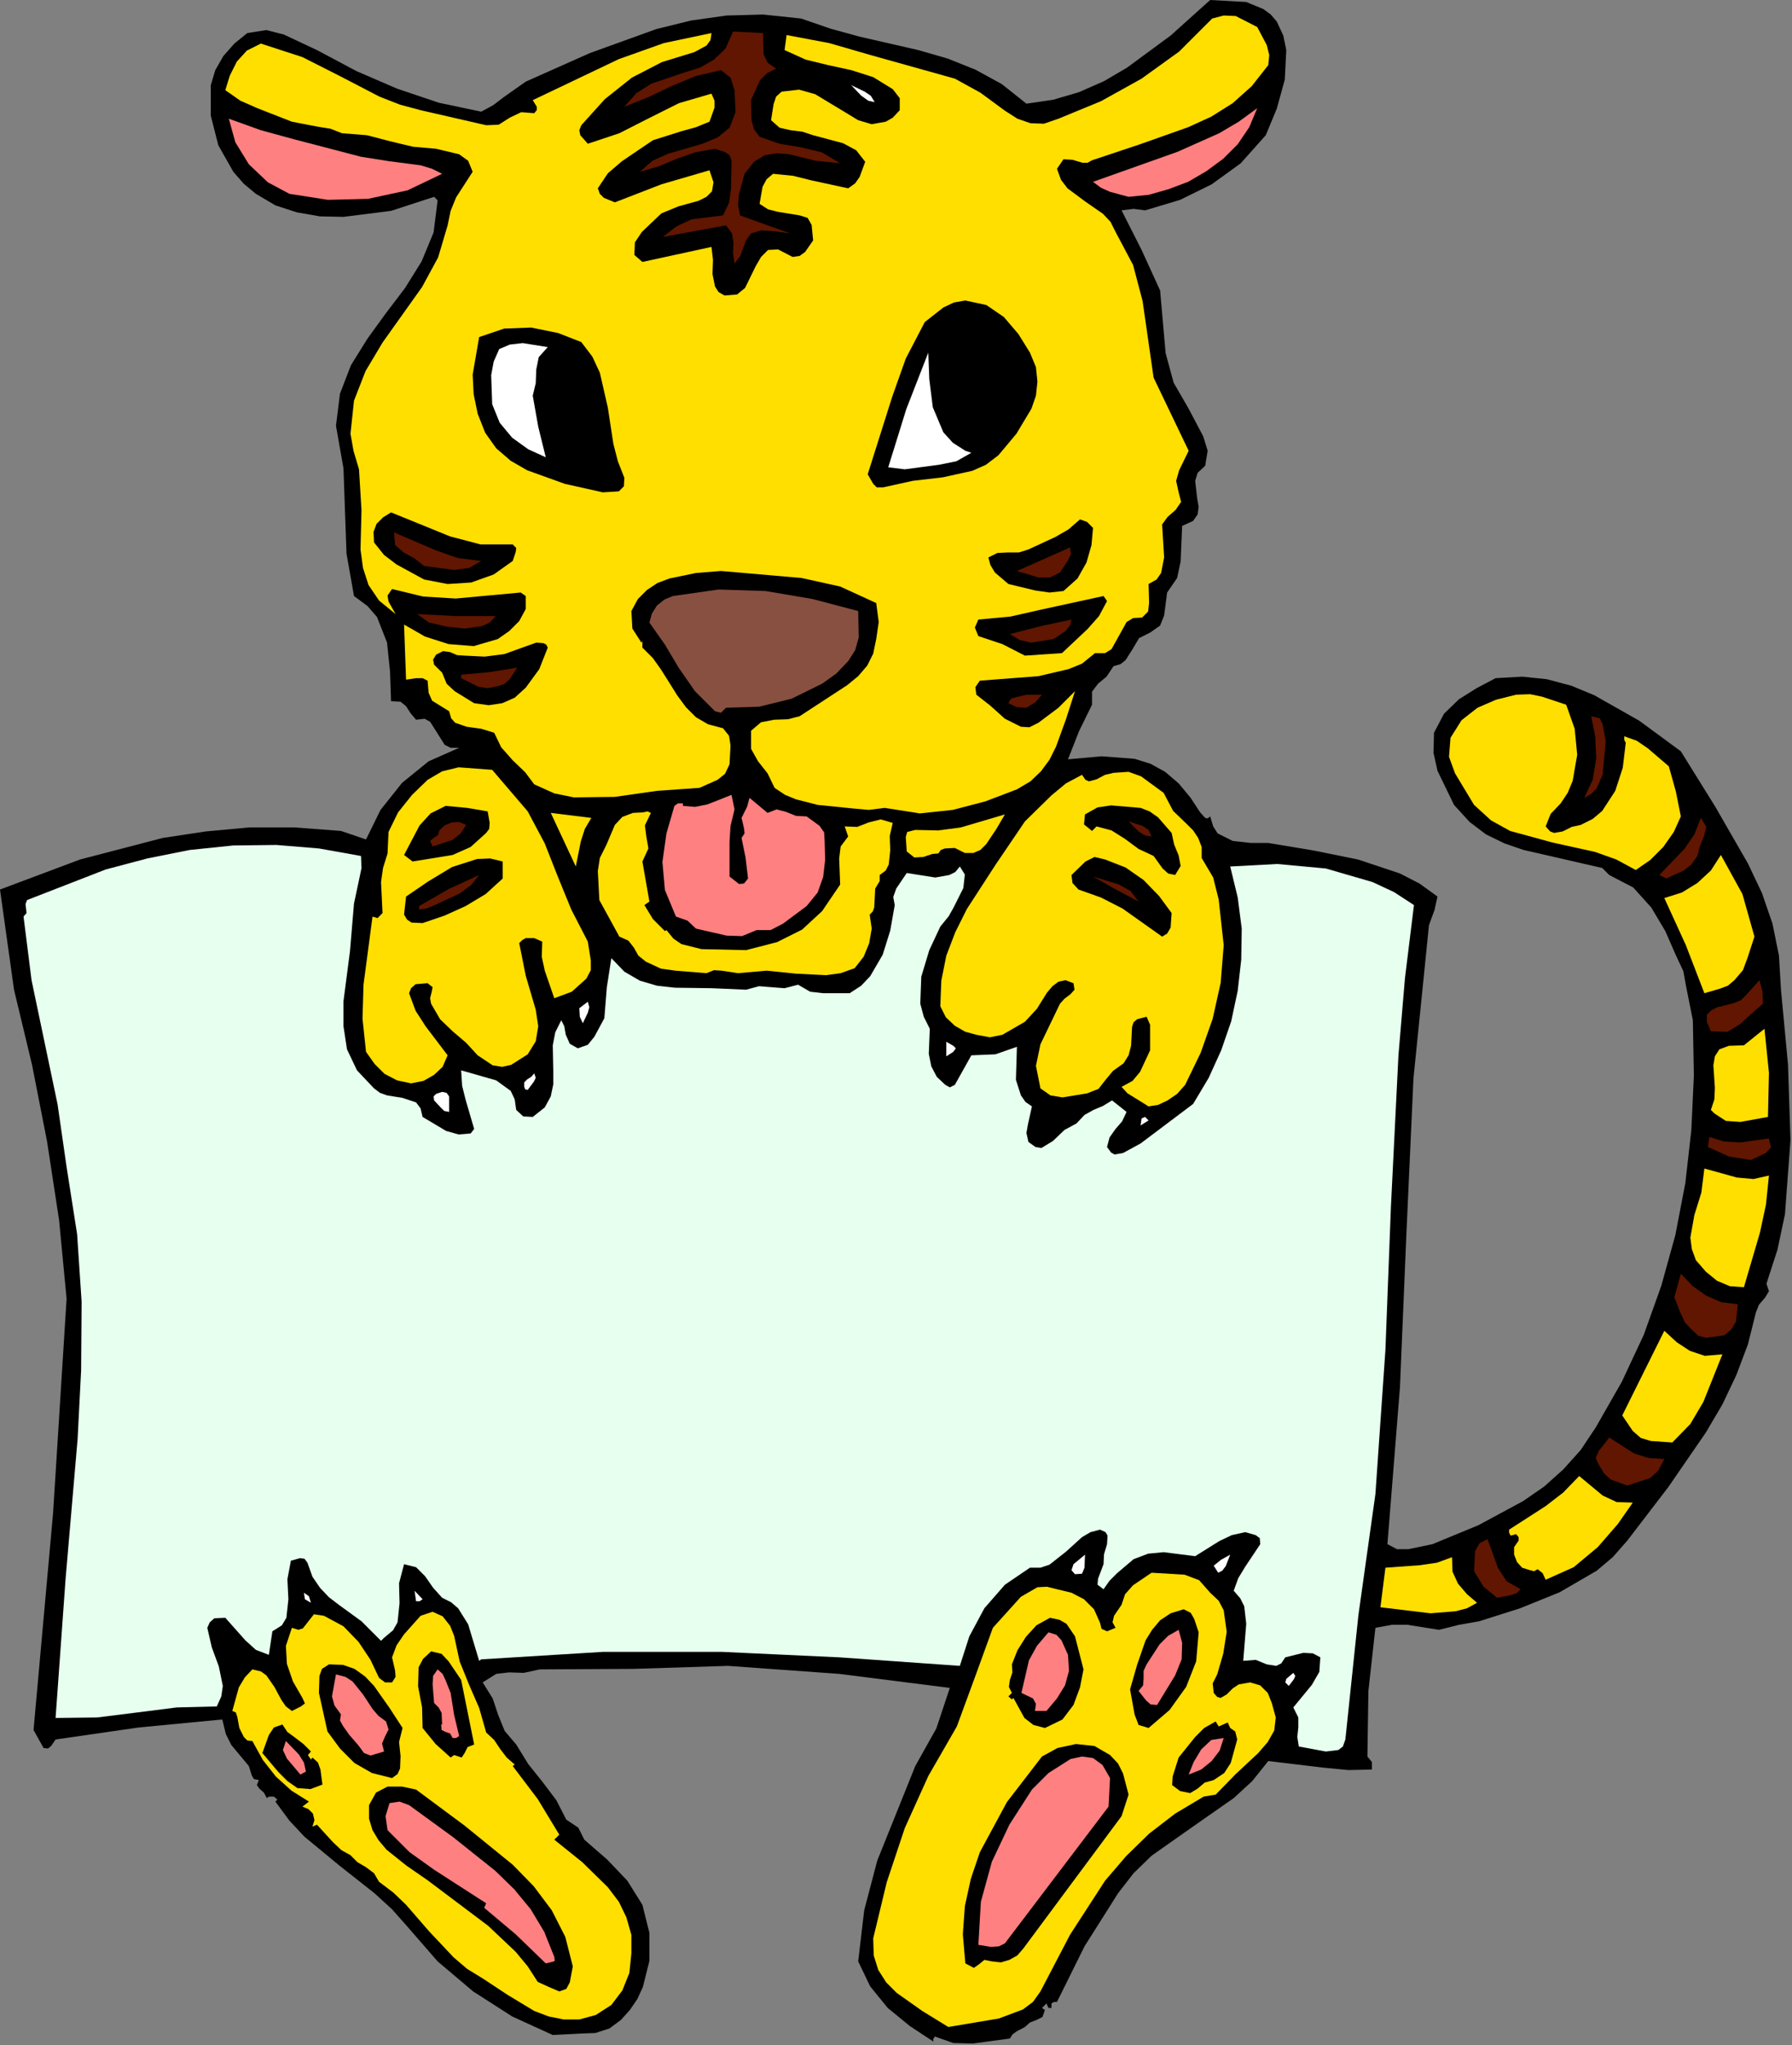 <?xml version="1.0" encoding="UTF-8" standalone="no"?>
<svg
   xmlns:dc="http://purl.org/dc/elements/1.1/"
   xmlns:cc="http://creativecommons.org/ns#"
   xmlns:rdf="http://www.w3.org/1999/02/22-rdf-syntax-ns#"
   xmlns:svg="http://www.w3.org/2000/svg"
   xmlns="http://www.w3.org/2000/svg"
   xmlns:sodipodi="http://sodipodi.sourceforge.net/DTD/sodipodi-0.dtd"
   xmlns:inkscape="http://www.inkscape.org/namespaces/inkscape"
   version="1.0"
   width="90.907mm"
   height="103.708mm"
   id="svg168"
   sodipodi:docname="ETOTR007.WMF">
  <rect width="100%" height="100%" fill="#808080" stroke="none"/>
  <sodipodi:namedview
     pagecolor="#ffffff"
     bordercolor="#666666"
     borderopacity="1"
     objecttolerance="10"
     gridtolerance="10"
     guidetolerance="10"
     inkscape:pageopacity="0"
     inkscape:pageshadow="2"
     inkscape:window-width="640"
     inkscape:window-height="480"
     id="namedview170" />
  <defs
     id="defs6">
    <clipPath
       clipPathUnits="userSpaceOnUse"
       id="clipWmfPath1">
      <path
         d="M 0,0 L 343.488,0 L 343.488,391.872 L 0,391.872 z"
         id="path2" />
    </clipPath>
    <pattern
       id="WMFhbasepattern"
       patternUnits="userSpaceOnUse"
       width="6"
       height="6"
       x="0"
       y="0" />
  </defs>
  <path
     style="fill:#000000;fill-rule:evenodd;fill-opacity:1;stroke:none;"
     clip-path="url(#clipWmfPath1)"
     d="  M 244.8,4.128   L 246.048,6.816   L 246.624,9.6   L 246.336,15.264   L 244.8,20.832   L 242.688,25.92   L 237.888,31.296   L 232.32,35.328   L 226.272,38.304   L 219.552,40.32   L 217.344,40.032   L 215.04,40.32   L 218.88,47.904   L 222.432,55.68   L 223.488,67.68   L 225.024,73.344   L 227.904,78.336   L 230.688,83.616   L 231.552,86.4   L 231.072,89.28   L 229.632,90.624   L 229.152,92.16   L 229.536,95.52   L 229.824,97.152   L 229.632,98.592   L 228.768,99.84   L 226.656,100.8   L 226.368,107.616   L 225.696,110.784   L 223.776,113.568   L 223.2,117.984   L 222.432,119.904   L 220.512,121.248   L 218.4,122.304   L 217.152,124.416   L 215.808,126.528   L 214.848,127.296   L 213.504,127.68   L 212.16,129.696   L 210.528,131.04   L 209.376,132.576   L 209.376,135.072   L 206.88,140.16   L 204.768,145.536   L 211.2,144.96   L 217.536,145.44   L 220.608,146.4   L 223.392,147.936   L 225.984,150.144   L 228.288,152.928   L 230.112,155.712   L 231.072,156.768   L 231.552,156.864   L 232.032,156.48   L 232.608,158.4   L 233.472,159.744   L 236.352,161.184   L 239.808,161.568   L 243.168,161.568   L 251.808,163.008   L 260.352,164.736   L 268.416,167.424   L 272.16,169.344   L 275.616,171.84   L 275.04,174.432   L 273.984,177.312   L 271.008,206.688   L 269.664,236.256   L 268.416,265.92   L 266.016,295.968   L 267.84,296.928   L 270.048,296.928   L 274.656,295.968   L 283.488,292.32   L 292.032,287.712   L 296.064,284.928   L 299.712,281.664   L 303.072,277.92   L 305.952,273.6   L 310.944,264.864   L 315.168,255.84   L 318.528,246.432   L 321.216,236.736   L 323.136,226.752   L 324.288,216.576   L 324.768,206.112   L 324.576,195.552   L 323.328,189.312   L 322.752,186.144   L 321.312,183.072   L 319.296,178.464   L 316.608,173.952   L 313.152,170.112   L 308.544,167.712   L 307.2,166.368   L 292.128,162.912   L 288.48,161.664   L 284.928,159.936   L 281.76,157.536   L 278.784,154.272   L 275.616,147.744   L 274.848,144.288   L 274.944,140.448   L 276.864,136.8   L 279.744,134.016   L 283.104,131.904   L 286.752,129.984   L 291.84,129.696   L 296.544,130.176   L 301.248,131.424   L 305.664,133.248   L 314.304,138.144   L 322.272,144   L 328.896,154.656   L 335.136,165.504   L 337.824,171.168   L 339.84,177.024   L 341.088,183.168   L 341.472,189.696   L 342.816,204   L 343.296,218.496   L 342.24,232.704   L 340.8,239.52   L 338.688,246.048   L 339.168,247.488   L 338.4,248.736   L 337.248,250.08   L 336.672,251.52   L 335.136,257.664   L 332.928,263.52   L 330.24,269.184   L 327.072,274.56   L 319.872,285.024   L 312,295.296   L 309.216,298.464   L 306.144,301.056   L 299.04,305.184   L 291.456,308.256   L 283.584,310.752   L 279.744,311.424   L 275.904,312.384   L 269.856,311.424   L 266.88,311.424   L 263.712,312   L 262.368,324.096   L 262.176,336.672   L 263.04,337.728   L 263.04,339.168   L 258.528,339.264   L 253.536,338.784   L 243.168,337.536   L 240.096,341.376   L 236.544,344.64   L 228.576,350.208   L 220.8,355.68   L 217.344,359.04   L 214.368,362.88   L 207.936,373.056   L 202.656,383.712   L 202.08,383.712   L 201.6,384   L 201.6,384.864   L 201.024,384.864   L 200.64,384   L 199.776,384.864   L 200.352,385.248   L 199.872,386.592   L 198.72,387.168   L 197.472,387.648   L 196.512,388.512   L 194.88,389.376   L 194.112,389.952   L 193.632,390.72   L 186.528,391.68   L 182.784,391.584   L 179.232,390.336   L 178.944,390.816   L 178.944,391.296   L 174.432,388.32   L 170.208,384.864   L 166.848,380.736   L 164.544,375.936   L 165.696,366.144   L 168.192,356.64   L 175.488,338.496   L 179.52,331.296   L 182.112,323.52   L 160.896,320.832   L 139.584,319.296   L 121.44,319.872   L 103.488,319.968   L 100.416,320.64   L 97.632,320.544   L 95.136,320.832   L 92.544,322.464   L 94.464,325.536   L 95.52,328.704   L 96.768,331.776   L 98.976,334.368   L 101.28,338.112   L 103.968,341.472   L 106.656,345.024   L 108.576,348.768   L 110.88,350.304   L 112.032,352.608   L 116.448,356.448   L 120.288,360.48   L 123.168,365.088   L 124.512,370.464   L 124.512,375.84   L 123.264,380.832   L 122.208,383.136   L 120.768,385.248   L 119.04,387.168   L 116.832,388.8   L 114.144,389.664   L 111.456,389.76   L 105.984,390.048   L 98.208,386.496   L 90.72,381.696   L 83.904,375.936   L 78.144,369.312   L 75.168,365.952   L 71.808,362.88   L 64.992,357.504   L 58.368,352.032   L 55.488,348.96   L 52.8,345.312   L 53.184,344.928   L 52.512,344.352   L 51.552,344.352   L 51.168,344.64   L 50.592,343.584   L 49.728,342.816   L 49.248,342.144   L 49.632,341.184   L 48.672,340.992   L 48.288,340.32   L 47.712,338.496   L 44.352,334.464   L 43.296,332.352   L 42.624,329.568   L 26.592,331.104   L 10.656,333.408   L 9.792,334.656   L 9.216,335.136   L 8.352,335.04   L 6.432,331.584   L 10.176,290.016   L 12.768,248.928   L 11.328,233.856   L 9.024,218.784   L 6.144,204.096   L 2.688,189.696   L 0,170.496   L 15.36,164.736   L 31.2,160.608   L 39.456,159.36   L 47.808,158.592   L 56.448,158.592   L 65.376,159.264   L 70.176,160.896   L 72.96,155.232   L 77.088,150.048   L 82.176,145.92   L 88.032,143.328   L 86.4,143.328   L 85.248,142.752   L 83.808,140.448   L 82.464,138.336   L 81.408,137.76   L 79.776,137.952   L 78.72,136.704   L 77.856,135.36   L 76.8,134.496   L 74.976,134.4   L 74.784,128.736   L 74.208,123.168   L 72.288,118.272   L 70.464,116.16   L 67.872,114.24   L 66.432,106.08   L 66.144,97.92   L 65.856,89.76   L 64.416,81.6   L 65.184,75.456   L 67.296,69.984   L 70.464,64.896   L 74.016,60   L 77.664,55.2   L 80.832,50.112   L 83.136,44.544   L 83.904,38.4   L 83.232,37.728   L 74.976,40.416   L 65.856,41.568   L 61.344,41.472   L 56.928,40.704   L 52.8,39.36   L 49.056,37.152   L 46.752,35.232   L 44.736,32.928   L 41.856,27.84   L 40.416,22.176   L 40.416,16.32   L 41.28,13.44   L 42.816,10.752   L 44.928,8.352   L 47.424,6.336   L 51.072,5.76   L 54.432,6.624   L 60.768,9.6   L 68.352,13.632   L 76.128,16.992   L 84.096,19.68   L 92.256,21.408   L 94.56,20.16   L 96.576,18.624   L 100.8,15.648   L 113.088,10.176   L 125.856,5.568   L 132.48,3.936   L 139.296,2.976   L 146.304,2.784   L 153.6,3.552   L 159.168,5.472   L 164.736,7.008   L 176.064,9.6   L 181.728,11.232   L 187.008,13.344   L 192.096,16.128   L 196.8,19.872   L 201.984,19.104   L 206.88,17.664   L 211.68,15.552   L 216.096,12.96   L 224.448,6.816   L 232.032,0   L 238.944,0.384   L 242.208,1.728   L 243.648,2.784   L 244.8,4.128  z "
     id="path8" />
  <path
     style="fill:#ffdf00;fill-rule:evenodd;fill-opacity:1;stroke:none;"
     clip-path="url(#clipWmfPath1)"
     d="  M 241.056,5.184   L 242.88,8.64   L 243.36,10.56   L 243.168,12.48   L 240,16.512   L 236.352,19.776   L 232.224,22.368   L 227.808,24.384   L 218.592,27.648   L 209.376,30.72   L 208.512,31.2   L 207.552,31.2   L 205.632,30.624   L 203.904,30.528   L 202.656,32.352   L 203.424,34.464   L 204.672,36.096   L 208.032,38.592   L 211.488,40.992   L 212.928,42.528   L 213.888,44.448   L 217.248,50.784   L 219.072,57.696   L 221.184,72.384   L 227.904,86.4   L 226.08,90.144   L 225.504,92.16   L 225.984,94.368   L 226.464,96.192   L 225.408,97.728   L 223.872,99.072   L 222.816,100.512   L 223.2,106.848   L 222.624,109.824   L 221.76,111.072   L 220.224,111.936   L 220.32,115.584   L 220.128,117.216   L 218.976,118.368   L 217.248,118.464   L 216,119.232   L 214.56,121.824   L 213.12,124.416   L 211.872,125.184   L 209.952,125.184   L 207.456,127.2   L 204.864,128.256   L 199.104,129.6   L 187.872,130.464   L 187.008,131.712   L 187.2,133.152   L 189.888,135.264   L 192.672,137.76   L 195.744,139.296   L 197.376,139.392   L 199.104,138.528   L 202.944,135.648   L 206.112,132.48   L 204.384,137.856   L 202.464,143.136   L 201.216,145.632   L 199.584,147.84   L 197.568,149.76   L 194.976,151.296   L 188.928,153.6   L 182.688,155.232   L 176.352,155.904   L 169.632,154.848   L 166.56,155.232   L 163.392,154.944   L 156.768,154.272   L 152.64,153.216   L 150.528,152.352   L 148.512,151.008   L 147.168,148.224   L 145.344,145.92   L 144,143.52   L 144,140.064   L 145.92,138.432   L 148.416,137.952   L 151.104,137.856   L 153.312,137.28   L 162.432,131.328   L 164.544,129.6   L 166.272,127.584   L 167.424,125.28   L 168,122.496   L 168.48,119.232   L 168,115.584   L 161.088,112.416   L 153.696,110.784   L 138.24,109.44   L 133.44,109.824   L 128.352,110.88   L 126.048,111.744   L 124.032,113.088   L 122.304,114.816   L 121.056,117.12   L 121.248,120.48   L 122.976,123.168   L 123.168,122.88   L 123.168,124.128   L 125.184,126.144   L 126.816,128.448   L 129.888,133.344   L 131.52,135.552   L 133.44,137.472   L 135.744,138.816   L 138.624,139.584   L 139.776,141.024   L 140.064,142.848   L 139.872,146.496   L 139.008,148.32   L 137.568,149.472   L 134.112,151.008   L 125.952,151.584   L 117.888,152.736   L 110.016,152.832   L 106.272,152.064   L 102.432,150.336   L 100.704,148.032   L 98.304,145.728   L 96.096,143.232   L 94.752,140.448   L 92.256,139.68   L 89.472,139.296   L 87.264,138.528   L 86.496,137.664   L 86.112,136.32   L 82.848,134.304   L 82.176,132.768   L 81.984,130.464   L 81.024,129.984   L 79.776,129.984   L 77.856,130.272   L 77.472,119.712   L 81.504,122.016   L 86.016,123.456   L 90.816,123.84   L 95.424,122.496   L 97.632,120.96   L 99.552,119.04   L 100.8,116.736   L 100.8,114.24   L 99.84,113.568   L 87.36,114.72   L 81.12,114.336   L 75.168,112.896   L 74.304,114.144   L 74.496,115.296   L 75.84,117.696   L 72.672,115.104   L 70.656,112.128   L 69.6,108.864   L 69.12,105.312   L 69.312,97.824   L 68.832,89.952   L 67.776,86.4   L 67.2,83.136   L 67.872,76.8   L 70.08,71.136   L 73.344,65.664   L 80.928,55.008   L 84,49.344   L 85.824,43.2   L 86.4,40.416   L 87.456,37.824   L 90.624,32.928   L 89.76,30.816   L 88.032,29.568   L 83.616,28.512   L 79.2,28.128   L 74.784,27.072   L 70.368,25.92   L 65.568,25.536   L 63.36,24.672   L 60.96,24.288   L 55.968,23.328   L 49.344,20.736   L 46.08,19.296   L 43.2,17.28   L 44.064,14.496   L 45.408,11.808   L 47.328,9.696   L 50.016,8.352   L 57.984,10.944   L 65.376,14.688   L 72.768,18.528   L 76.704,20.064   L 80.64,21.12   L 93.216,24   L 95.616,23.904   L 97.728,22.56   L 99.936,21.504   L 102.432,21.696   L 102.912,21.12   L 102.912,20.448   L 102.144,19.2   L 118.656,11.328   L 127.296,8.256   L 136.416,6.336   L 136.224,7.68   L 135.456,8.736   L 133.152,9.984   L 126.912,11.904   L 121.152,14.88   L 115.968,19.008   L 111.456,24   L 111.072,24.96   L 111.264,25.92   L 112.704,27.552   L 118.752,25.536   L 124.416,22.656   L 130.176,19.776   L 136.416,17.952   L 136.992,19.296   L 136.992,20.64   L 136.032,23.328   L 133.44,24.384   L 130.656,25.152   L 125.184,26.88   L 119.232,30.912   L 116.544,33.216   L 114.624,36.096   L 115.008,37.152   L 115.776,37.92   L 117.888,38.784   L 126.816,35.328   L 136.032,32.64   L 136.8,34.944   L 136.512,36.672   L 135.456,37.728   L 133.92,38.496   L 130.08,39.552   L 126.816,40.896   L 123.072,44.448   L 121.728,46.464   L 121.632,48.864   L 123.168,50.208   L 136.416,47.328   L 136.704,49.824   L 136.608,52.512   L 137.088,54.912   L 137.76,55.968   L 138.912,56.64   L 141.312,56.448   L 142.848,55.2   L 144.864,51.072   L 145.92,49.248   L 147.264,47.904   L 149.184,47.808   L 151.968,49.248   L 153.312,49.056   L 154.368,48.288   L 155.904,46.08   L 155.616,43.104   L 154.848,41.76   L 153.312,41.28   L 149.184,40.608   L 147.264,40.128   L 145.632,39.072   L 146.208,35.808   L 146.976,34.368   L 148.224,33.312   L 152.064,33.696   L 155.52,34.56   L 162.624,36.096   L 163.968,35.136   L 164.832,33.888   L 165.888,31.008   L 164.16,28.8   L 161.664,27.456   L 155.904,25.92   L 153.888,25.248   L 151.584,24.96   L 149.472,24.48   L 147.84,23.04   L 148.32,19.968   L 148.8,18.528   L 149.856,17.568   L 153.216,17.184   L 156.288,18.048   L 161.856,21.408   L 164.544,23.04   L 167.136,23.808   L 169.824,23.328   L 171.168,22.56   L 172.512,21.12   L 172.512,18.816   L 171.168,17.088   L 167.424,14.784   L 163.2,13.44   L 158.784,12.48   L 154.464,11.424   L 150.432,9.6   L 150.816,6.72   L 158.976,8.256   L 166.944,10.56   L 183.072,15.072   L 187.968,17.76   L 192.672,21.216   L 195.072,22.752   L 197.568,23.616   L 200.16,23.712   L 202.944,22.752   L 211.104,19.392   L 218.88,15.072   L 226.08,9.888   L 232.416,3.552   L 234.624,2.976   L 236.928,3.072   L 241.056,5.184  z "
     id="path10" />
  <path
     style="fill:#601600;fill-rule:evenodd;fill-opacity:1;stroke:none;"
     clip-path="url(#clipWmfPath1)"
     d="  M 146.304,6.336   L 146.4,10.368   L 147.168,12   L 148.8,13.152   L 147.072,14.016   L 145.728,15.36   L 144,19.2   L 144.096,23.04   L 144.576,24.768   L 145.632,26.208   L 149.472,27.552   L 153.504,28.224   L 157.536,29.184   L 161.088,31.296   L 156.384,30.816   L 151.296,29.568   L 148.896,29.376   L 146.592,29.76   L 144.576,31.008   L 142.752,33.312   L 141.696,37.248   L 141.504,39.168   L 141.888,41.28   L 151.488,44.736   L 147.936,44.256   L 145.92,44.16   L 144,44.736   L 143.04,46.08   L 142.464,47.616   L 141.888,49.152   L 140.832,50.496   L 140.544,48.576   L 140.64,46.56   L 140.352,44.736   L 139.2,43.2   L 127.104,45.408   L 129.696,43.392   L 132.576,42.048   L 138.624,41.28   L 139.776,38.88   L 140.16,36.192   L 140.256,30.72   L 139.872,29.76   L 139.104,29.184   L 137.088,28.512   L 133.344,29.184   L 129.792,30.432   L 126.336,31.872   L 122.688,32.928   L 125.088,30.816   L 128.064,29.472   L 134.688,27.552   L 137.664,26.304   L 139.872,24.48   L 141.024,21.504   L 140.832,17.28   L 140.064,14.88   L 138.24,13.44   L 133.344,14.592   L 128.736,16.512   L 124.32,18.624   L 119.712,20.448   L 122.016,17.856   L 124.896,16.032   L 131.136,13.92   L 134.208,12.96   L 136.896,11.424   L 139.104,9.312   L 140.544,6.048   L 146.304,6.336  z "
     id="path12" />
  <path
     style="fill:#ffffff;fill-rule:evenodd;fill-opacity:1;stroke:none;"
     clip-path="url(#clipWmfPath1)"
     d="  M 167.712,19.584   L 166.464,19.296   L 165.12,18.336   L 163.2,16.32   L 165.792,17.568   L 166.944,18.336   L 167.712,19.584  z "
     id="path14" />
  <path
     style="fill:#ff8080;fill-rule:evenodd;fill-opacity:1;stroke:none;"
     clip-path="url(#clipWmfPath1)"
     d="  M 216.384,37.728   L 212.832,36.768   L 211.104,36   L 209.568,34.848   L 225.792,29.088   L 233.76,25.536   L 237.504,23.328   L 241.056,20.736   L 239.52,24.384   L 237.312,27.648   L 234.528,30.432   L 231.264,32.832   L 227.808,34.848   L 223.968,36.288   L 220.224,37.344   L 216.384,37.728  z "
     id="path16" />
  <path
     style="fill:#ff8080;fill-rule:evenodd;fill-opacity:1;stroke:none;"
     clip-path="url(#clipWmfPath1)"
     d="  M 69.216,30.048   L 74.688,30.912   L 80.64,31.68   L 82.848,32.352   L 84.768,33.312   L 78.144,36.48   L 70.56,38.112   L 62.88,38.304   L 55.488,37.152   L 51.36,34.944   L 47.712,31.488   L 45.12,27.264   L 43.872,22.752   L 50.016,24.96   L 56.352,26.688   L 69.216,30.048  z "
     id="path18" />
  <path
     style="fill:#000000;fill-rule:evenodd;fill-opacity:1;stroke:none;"
     clip-path="url(#clipWmfPath1)"
     d="  M 197.472,67.584   L 198.624,70.368   L 198.912,73.152   L 198.624,75.84   L 197.76,78.336   L 194.88,83.136   L 191.424,87.264   L 189.024,89.088   L 186.432,90.24   L 180.768,91.488   L 175.008,92.16   L 169.344,93.408   L 168.096,93.408   L 167.424,92.736   L 166.368,90.912   L 171.072,76.032   L 173.664,68.736   L 177.312,61.728   L 180.864,58.944   L 182.88,57.984   L 185.088,57.6   L 189.12,58.464   L 192.48,60.768   L 195.264,64.032   L 197.472,67.584  z "
     id="path20" />
  <path
     style="fill:#000000;fill-rule:evenodd;fill-opacity:1;stroke:none;"
     clip-path="url(#clipWmfPath1)"
     d="  M 193.344,67.2   L 194.688,71.616   L 194.976,76.128   L 192.48,80.544   L 190.944,82.464   L 188.832,83.808   L 187.584,82.08   L 186.72,81.504   L 185.376,81.6   L 184.032,80.064   L 182.976,78.144   L 181.824,74.016   L 181.92,69.696   L 182.784,65.568   L 183.84,63.264   L 185.568,61.44   L 187.968,61.92   L 190.08,63.264   L 191.904,65.184   L 193.344,67.2  z "
     id="path22" />
  <path
     style="fill:#000000;fill-rule:evenodd;fill-opacity:1;stroke:none;"
     clip-path="url(#clipWmfPath1)"
     d="  M 111.456,65.568   L 113.568,68.352   L 115.008,71.424   L 116.544,78.144   L 117.6,85.056   L 118.464,88.416   L 119.712,91.584   L 119.616,93.216   L 118.656,94.176   L 115.584,94.368   L 108.288,92.736   L 101.088,90.144   L 97.92,88.32   L 95.136,85.92   L 93.024,82.944   L 91.584,79.296   L 90.816,75.552   L 90.624,71.808   L 91.872,64.608   L 96.672,62.976   L 101.856,62.784   L 107.04,63.84   L 111.456,65.568  z "
     id="path24" />
  <path
     style="fill:#ffffff;fill-rule:evenodd;fill-opacity:1;stroke:none;"
     clip-path="url(#clipWmfPath1)"
     d="  M 105.024,66.528   L 103.296,68.448   L 102.816,70.848   L 102.72,73.44   L 102.144,75.84   L 103.2,81.792   L 104.64,87.648   L 101.28,86.112   L 98.208,83.904   L 95.808,81.024   L 94.368,77.472   L 94.176,71.904   L 94.656,69.312   L 95.712,66.912   L 97.728,66.048   L 100.224,65.76   L 105.024,66.528  z "
     id="path26" />
  <path
     style="fill:#ffffff;fill-rule:evenodd;fill-opacity:1;stroke:none;"
     clip-path="url(#clipWmfPath1)"
     d="  M 185.088,86.4   L 186.24,86.784   L 183.36,88.416   L 180,89.088   L 173.472,89.952   L 170.304,89.568   L 173.76,78.432   L 177.984,67.584   L 178.176,72.672   L 178.848,78.048   L 180.864,82.848   L 182.688,84.864   L 185.088,86.4  z "
     id="path28" />
  <path
     style="fill:#000000;fill-rule:evenodd;fill-opacity:1;stroke:none;"
     clip-path="url(#clipWmfPath1)"
     d="  M 115.2,89.568   L 114.912,90.912   L 110.88,89.184   L 109.248,87.648   L 107.904,85.728   L 105.984,76.8   L 106.272,72.48   L 107.136,70.656   L 108.576,69.12   L 110.592,71.136   L 111.936,73.44   L 113.376,78.624   L 114.144,84.192   L 115.2,89.568  z "
     id="path30" />
  <path
     style="fill:#000000;fill-rule:evenodd;fill-opacity:1;stroke:none;"
     clip-path="url(#clipWmfPath1)"
     d="  M 98.304,104.352   L 98.976,105.024   L 98.88,105.792   L 98.304,107.52   L 94.656,110.112   L 90.336,111.648   L 85.824,111.936   L 81.312,111.072   L 76.032,108.192   L 73.632,106.368   L 71.712,103.968   L 71.616,101.952   L 72.192,100.416   L 73.44,99.168   L 74.976,98.208   L 86.304,102.816   L 92.16,104.352   L 98.304,104.352  z "
     id="path32" />
  <path
     style="fill:#000000;fill-rule:evenodd;fill-opacity:1;stroke:none;"
     clip-path="url(#clipWmfPath1)"
     d="  M 209.568,101.184   L 209.28,104.448   L 208.32,107.808   L 206.592,110.88   L 203.904,113.28   L 201.216,113.568   L 198.528,113.184   L 193.344,111.936   L 190.752,109.728   L 189.888,108.288   L 189.504,106.848   L 191.232,105.984   L 193.248,105.888   L 195.36,105.888   L 197.184,105.312   L 202.368,102.912   L 204.864,101.472   L 207.072,99.552   L 208.416,100.032   L 209.568,101.184  z "
     id="path34" />
  <path
     style="fill:#601600;fill-rule:evenodd;fill-opacity:1;stroke:none;"
     clip-path="url(#clipWmfPath1)"
     d="  M 92.256,107.52   L 89.952,108.864   L 87.072,109.248   L 81.312,108.48   L 79.488,107.04   L 77.376,105.888   L 75.744,104.448   L 75.552,102.048   L 83.616,105.504   L 87.744,106.944   L 92.256,107.52  z "
     id="path36" />
  <path
     style="fill:#601600;fill-rule:evenodd;fill-opacity:1;stroke:none;"
     clip-path="url(#clipWmfPath1)"
     d="  M 203.232,109.728   L 201.312,110.688   L 199.104,110.688   L 194.976,109.44   L 205.152,104.928   L 205.344,106.176   L 204.768,107.424   L 203.232,109.728  z "
     id="path38" />
  <path
     style="fill:#885040;fill-rule:evenodd;fill-opacity:1;stroke:none;"
     clip-path="url(#clipWmfPath1)"
     d="  M 164.544,117.12   L 164.64,122.208   L 163.968,124.608   L 162.624,126.72   L 160.32,129.12   L 157.632,131.04   L 151.776,133.92   L 145.536,135.456   L 139.2,135.648   L 138.24,136.608   L 137.088,136.32   L 133.248,132.48   L 130.176,128.064   L 127.488,123.552   L 124.512,119.328   L 124.992,117.6   L 125.952,116.064   L 127.392,114.912   L 129.024,114.24   L 137.76,112.992   L 146.784,113.28   L 155.808,114.816   L 164.544,117.12  z "
     id="path40" />
  <path
     style="fill:#000000;fill-rule:evenodd;fill-opacity:1;stroke:none;"
     clip-path="url(#clipWmfPath1)"
     d="  M 212.256,115.2   L 210.72,118.08   L 208.512,120.576   L 203.616,125.184   L 196.512,125.664   L 192.192,123.456   L 187.584,121.92   L 186.912,120.288   L 187.584,118.752   L 193.728,118.176   L 199.68,116.832   L 211.584,114.24   L 212.256,115.2  z "
     id="path42" />
  <path
     style="fill:#601600;fill-rule:evenodd;fill-opacity:1;stroke:none;"
     clip-path="url(#clipWmfPath1)"
     d="  M 95.04,118.08   L 93.888,119.328   L 92.448,120   L 89.088,120.48   L 85.632,120.096   L 82.272,119.328   L 79.968,117.696   L 87.36,118.08   L 95.04,118.08  z "
     id="path44" />
  <path
     style="fill:#601600;fill-rule:evenodd;fill-opacity:1;stroke:none;"
     clip-path="url(#clipWmfPath1)"
     d="  M 205.44,118.752   L 205.152,119.904   L 204.288,120.96   L 201.984,122.496   L 197.664,123.168   L 195.552,122.688   L 193.632,121.536   L 199.584,120   L 205.44,118.752  z "
     id="path46" />
  <path
     style="fill:#000000;fill-rule:evenodd;fill-opacity:1;stroke:none;"
     clip-path="url(#clipWmfPath1)"
     d="  M 105.024,124.128   L 103.392,128.256   L 100.8,131.808   L 98.688,133.728   L 96.288,134.784   L 93.696,135.168   L 90.912,134.784   L 87.168,132.48   L 85.632,131.04   L 84.768,128.928   L 83.232,127.392   L 83.04,126.432   L 83.616,125.472   L 84.96,124.8   L 86.304,124.992   L 87.648,125.568   L 89.088,125.664   L 92.928,125.856   L 96.672,125.376   L 102.816,123.168   L 104.16,123.264   L 104.736,123.552   L 105.024,124.128  z "
     id="path48" />
  <path
     style="fill:#601600;fill-rule:evenodd;fill-opacity:1;stroke:none;"
     clip-path="url(#clipWmfPath1)"
     d="  M 99.168,127.968   L 97.728,130.176   L 96.672,131.136   L 95.424,131.52   L 93.504,131.904   L 91.68,131.616   L 88.416,129.984   L 88.416,129.312   L 93.792,128.832   L 99.168,127.968  z "
     id="path50" />
  <path
     style="fill:#601600;fill-rule:evenodd;fill-opacity:1;stroke:none;"
     clip-path="url(#clipWmfPath1)"
     d="  M 199.776,133.152   L 198.528,134.592   L 196.8,135.648   L 194.976,135.552   L 193.344,134.784   L 193.824,133.92   L 194.784,133.632   L 196.8,133.152   L 199.776,133.152  z "
     id="path52" />
  <path
     style="fill:#ffdf00;fill-rule:evenodd;fill-opacity:1;stroke:none;"
     clip-path="url(#clipWmfPath1)"
     d="  M 300.288,135.072   L 301.92,139.68   L 302.4,144.672   L 301.536,149.664   L 300.576,151.968   L 299.232,153.984   L 297.312,156   L 296.352,158.4   L 297.216,159.36   L 297.984,159.648   L 299.616,159.36   L 301.344,158.496   L 303.072,158.112   L 305.376,156.96   L 307.2,155.424   L 309.696,151.584   L 311.136,147.168   L 311.712,142.368   L 311.424,141.792   L 311.424,141.12   L 313.824,141.984   L 315.936,143.424   L 319.968,146.88   L 321.312,151.68   L 322.272,156.48   L 320.928,159.456   L 318.912,162.336   L 316.416,164.832   L 313.632,166.752   L 309.888,164.736   L 305.856,163.296   L 297.6,161.472   L 289.536,159.264   L 285.888,157.248   L 282.624,154.272   L 278.976,148.224   L 277.824,145.056   L 278.112,141.408   L 280.224,138.048   L 283.296,135.648   L 286.848,134.112   L 290.688,133.152   L 293.376,133.056   L 295.68,133.536   L 300.288,135.072  z "
     id="path54" />
  <path
     style="fill:#601600;fill-rule:evenodd;fill-opacity:1;stroke:none;"
     clip-path="url(#clipWmfPath1)"
     d="  M 307.872,142.08   L 307.296,148.416   L 306.144,151.104   L 305.088,152.16   L 303.744,152.928   L 305.376,149.472   L 306.048,145.344   L 305.856,141.216   L 305.088,137.28   L 306.72,137.664   L 307.296,138.912   L 307.872,142.08  z "
     id="path56" />
  <path
     style="fill:#ffdf00;fill-rule:evenodd;fill-opacity:1;stroke:none;"
     clip-path="url(#clipWmfPath1)"
     d="  M 101.184,155.52   L 104.448,161.664   L 106.944,168   L 109.536,174.336   L 112.704,180.48   L 113.28,184.128   L 113.28,185.952   L 112.416,187.584   L 109.632,190.08   L 106.272,191.328   L 104.448,186.048   L 103.872,183.36   L 103.968,180.48   L 102.432,179.808   L 100.8,179.808   L 100.128,180.192   L 99.552,180.768   L 100.8,187.008   L 102.72,193.536   L 103.2,196.704   L 102.72,199.584   L 101.184,202.08   L 98.016,204.096   L 96.288,204.48   L 94.464,204.192   L 91.584,202.272   L 89.376,199.872   L 86.784,197.664   L 84.384,195.36   L 82.656,192.384   L 82.464,191.328   L 82.752,190.176   L 82.944,189.216   L 81.984,188.448   L 79.68,188.64   L 78.816,189.408   L 78.432,190.368   L 79.68,193.728   L 81.6,196.704   L 85.824,202.272   L 84.864,204.48   L 83.232,206.016   L 81.216,207.168   L 78.816,207.648   L 76.128,207.072   L 73.728,205.824   L 71.808,203.904   L 70.176,201.6   L 69.504,195.264   L 69.696,188.736   L 71.424,175.68   L 72.384,175.968   L 73.344,175.008   L 73.056,169.056   L 73.44,166.368   L 74.304,163.584   L 74.496,159.456   L 76.32,155.712   L 79.008,152.352   L 81.984,149.472   L 84.768,147.84   L 87.936,147.072   L 94.368,147.552   L 101.184,155.52  z "
     id="path58" />
  <path
     style="fill:#ffdf00;fill-rule:evenodd;fill-opacity:1;stroke:none;"
     clip-path="url(#clipWmfPath1)"
     d="  M 223.104,151.968   L 224.928,155.424   L 227.52,157.92   L 228.768,159.168   L 229.728,160.608   L 230.4,162.336   L 230.4,164.448   L 232.608,168.192   L 233.664,172.416   L 234.624,181.152   L 234.048,188.352   L 232.512,195.264   L 230.208,201.792   L 227.232,207.936   L 225.696,209.664   L 223.872,210.912   L 222.048,211.776   L 220.224,212.064   L 217.44,210.336   L 216.192,209.568   L 215.04,208.32   L 217.152,207.168   L 218.592,205.44   L 220.512,201.312   L 220.512,197.952   L 220.512,196.416   L 219.84,194.88   L 218.016,195.36   L 217.344,195.936   L 217.056,196.8   L 216.864,200.448   L 216.384,202.272   L 215.424,203.808   L 213.408,205.248   L 211.968,206.976   L 210.624,208.704   L 208.416,209.568   L 203.712,210.336   L 201.408,209.952   L 199.488,208.608   L 198.624,204.288   L 199.488,200.16   L 203.232,192.384   L 204.096,191.424   L 205.248,190.56   L 206.016,189.696   L 205.824,188.448   L 204.288,187.872   L 202.944,188.16   L 201.792,189.024   L 200.736,190.272   L 198.816,193.344   L 196.512,195.84   L 192.192,198.336   L 189.792,198.816   L 187.2,198.336   L 185.088,197.76   L 183.072,196.608   L 181.344,194.976   L 180.288,192.864   L 180.48,187.968   L 181.44,183.168   L 183.168,178.656   L 185.376,174.24   L 190.848,165.792   L 196.512,157.44   L 201.6,152.448   L 204.384,150.144   L 207.456,148.512   L 208.128,149.472   L 208.8,149.76   L 210.24,149.376   L 211.872,148.512   L 213.504,148.128   L 216.384,147.936   L 218.784,148.8   L 223.104,151.968  z "
     id="path60" />
  <path
     style="fill:#ff8080;fill-rule:evenodd;fill-opacity:1;stroke:none;"
     clip-path="url(#clipWmfPath1)"
     d="  M 140.832,155.136   L 140.064,158.304   L 139.872,161.376   L 139.872,168   L 141.696,169.44   L 142.656,169.344   L 143.424,168.384   L 142.944,164.352   L 142.176,160.608   L 142.752,159.744   L 142.656,158.784   L 142.176,156.768   L 143.232,154.656   L 143.712,152.928   L 147.168,155.808   L 148.896,155.136   L 150.72,155.616   L 152.64,156.384   L 154.656,156.48   L 157.152,158.304   L 158.016,159.552   L 158.112,161.28   L 158.208,164.832   L 157.824,168.096   L 156.768,171.072   L 154.656,173.664   L 150.144,177.024   L 147.744,178.272   L 145.056,178.272   L 142.272,179.424   L 139.296,179.328   L 133.44,177.984   L 131.808,176.448   L 129.6,175.68   L 127.488,170.592   L 127.008,165.216   L 127.776,159.744   L 129.312,154.464   L 129.984,153.984   L 130.944,153.984   L 130.944,154.464   L 133.248,154.656   L 135.648,154.176   L 140.256,152.352   L 140.832,155.136  z "
     id="path62" />
  <path
     style="fill:#000000;fill-rule:evenodd;fill-opacity:1;stroke:none;"
     clip-path="url(#clipWmfPath1)"
     d="  M 224.64,159.648   L 225.12,161.856   L 225.984,163.968   L 226.368,165.984   L 225.312,167.712   L 223.968,167.424   L 222.912,166.464   L 221.184,164.064   L 218.304,162.72   L 215.712,160.8   L 213.12,159.168   L 210.24,158.4   L 209.376,159.264   L 207.84,158.016   L 208.032,156.096   L 210.432,154.752   L 213.024,154.368   L 218.688,154.848   L 220.416,155.52   L 222.048,156.672   L 224.64,159.648  z "
     id="path64" />
  <path
     style="fill:#000000;fill-rule:evenodd;fill-opacity:1;stroke:none;"
     clip-path="url(#clipWmfPath1)"
     d="  M 93.504,155.52   L 93.888,157.728   L 93.792,158.88   L 93.216,159.648   L 90.24,162.336   L 86.784,163.872   L 79.104,165.12   L 77.472,163.872   L 80.448,158.208   L 82.56,155.904   L 85.44,154.464   L 89.568,154.848   L 93.504,155.52  z "
     id="path66" />
  <path
     style="fill:#ffdf00;fill-rule:evenodd;fill-opacity:1;stroke:none;"
     clip-path="url(#clipWmfPath1)"
     d="  M 124.8,155.808   L 123.648,158.208   L 123.936,160.416   L 124.32,162.624   L 123.168,165.12   L 124.512,172.8   L 123.552,173.472   L 125.184,176.16   L 127.488,178.464   L 127.776,178.272   L 129.12,179.904   L 130.656,180.96   L 134.496,181.92   L 143.04,182.112   L 148.992,180.576   L 153.792,178.176   L 157.632,174.624   L 161.088,169.536   L 160.896,164.544   L 161.184,162.24   L 162.624,160.32   L 161.952,158.4   L 164.352,158.496   L 166.56,157.632   L 168.864,157.056   L 171.168,157.728   L 170.592,160.224   L 170.688,163.008   L 170.4,165.696   L 169.824,166.848   L 168.672,167.712   L 168.672,168.864   L 167.808,170.304   L 167.712,172.128   L 167.616,173.952   L 167.328,174.72   L 166.752,175.296   L 167.136,177.984   L 166.656,180.768   L 165.6,183.36   L 163.872,185.568   L 161.184,186.528   L 158.4,186.912   L 152.64,186.624   L 146.976,186.048   L 141.504,186.528   L 138.336,186.048   L 136.896,185.952   L 135.456,186.528   L 129.504,186.048   L 126.72,185.664   L 123.84,184.32   L 122.4,183.168   L 121.536,181.632   L 120.48,180.288   L 118.752,179.52   L 114.912,172.512   L 114.624,166.944   L 115.008,164.448   L 116.256,161.952   L 117.888,158.112   L 119.328,156.576   L 121.344,155.808   L 123.264,155.712   L 124.128,155.52   L 124.8,155.808  z "
     id="path68" />
  <path
     style="fill:#ffdf00;fill-rule:evenodd;fill-opacity:1;stroke:none;"
     clip-path="url(#clipWmfPath1)"
     d="  M 113.376,156.768   L 112.128,158.88   L 111.36,161.28   L 110.4,166.08   L 105.6,155.808   L 113.376,156.768  z "
     id="path70" />
  <path
     style="fill:#ffdf00;fill-rule:evenodd;fill-opacity:1;stroke:none;"
     clip-path="url(#clipWmfPath1)"
     d="  M 183.072,162.528   L 181.152,162.624   L 180.384,162.912   L 179.904,163.584   L 178.752,163.68   L 177.024,164.256   L 175.296,164.352   L 173.856,163.2   L 173.664,160.416   L 173.952,159.456   L 175.488,159.072   L 179.904,159.168   L 184.224,158.592   L 192.672,156.096   L 191.04,158.88   L 189.12,161.76   L 187.968,162.912   L 186.624,163.488   L 184.992,163.488   L 183.072,162.528  z "
     id="path72" />
  <path
     style="fill:#601600;fill-rule:evenodd;fill-opacity:1;stroke:none;"
     clip-path="url(#clipWmfPath1)"
     d="  M 325.44,164.064   L 324.288,165.696   L 322.848,166.848   L 319.488,168.384   L 318.144,167.712   L 322.944,162.72   L 324.864,159.936   L 326.112,156.768   L 327.168,158.496   L 326.688,160.32   L 325.92,162.24   L 325.44,164.064  z "
     id="path74" />
  <path
     style="fill:#601600;fill-rule:evenodd;fill-opacity:1;stroke:none;"
     clip-path="url(#clipWmfPath1)"
     d="  M 89.376,158.112   L 88.32,159.744   L 86.784,160.992   L 82.944,162.24   L 82.464,161.184   L 83.136,160.608   L 84,160.032   L 84.288,159.072   L 85.248,158.208   L 86.592,157.632   L 88.032,157.536   L 89.376,158.112  z "
     id="path76" />
  <path
     style="fill:#601600;fill-rule:evenodd;fill-opacity:1;stroke:none;"
     clip-path="url(#clipWmfPath1)"
     d="  M 220.8,160.32   L 219.552,160.128   L 218.304,159.36   L 216.384,157.44   L 219.072,158.304   L 220.224,159.072   L 220.8,160.32  z "
     id="path78" />
  <path
     style="fill:#e7ffef;fill-rule:evenodd;fill-opacity:1;stroke:none;"
     clip-path="url(#clipWmfPath1)"
     d="  M 69.216,164.064   L 69.312,166.368   L 68.832,168.672   L 67.872,173.184   L 67.104,182.304   L 65.856,191.904   L 65.856,196.704   L 66.528,201.12   L 68.448,205.152   L 71.712,208.608   L 72.864,209.472   L 74.208,209.952   L 77.184,210.432   L 79.776,211.296   L 80.64,212.448   L 81.024,214.08   L 85.536,216.768   L 87.936,217.44   L 90.24,217.248   L 90.912,216.384   L 89.28,210.816   L 88.608,208.128   L 88.416,205.152   L 95.136,207.072   L 97.92,209.088   L 98.688,210.72   L 98.976,212.736   L 100.32,213.984   L 102.144,214.08   L 104.448,212.256   L 105.6,210.144   L 106.08,207.84   L 106.08,205.344   L 105.984,200.352   L 106.464,197.856   L 107.616,195.552   L 108.192,196.704   L 108.48,198.336   L 109.248,200.064   L 110.784,200.928   L 112.704,200.256   L 113.952,198.72   L 115.872,195.168   L 116.352,189.216   L 117.216,183.648   L 119.712,186.24   L 122.688,187.968   L 125.952,188.928   L 129.408,189.312   L 136.512,189.408   L 143.04,189.696   L 145.536,189.024   L 147.936,189.216   L 150.432,189.408   L 153.024,188.736   L 155.328,190.08   L 157.824,190.368   L 162.912,190.368   L 165.12,188.928   L 166.848,187.104   L 169.248,182.976   L 170.688,178.368   L 171.552,173.472   L 171.264,171.936   L 171.84,170.304   L 173.856,167.328   L 179.328,168.192   L 182.016,167.712   L 183.168,167.136   L 184.032,166.08   L 184.992,167.616   L 184.704,170.208   L 182.88,173.856   L 181.92,175.584   L 180.288,177.6   L 178.176,182.112   L 176.64,187.2   L 176.448,192.384   L 177.12,194.88   L 178.272,197.184   L 178.08,201.984   L 178.56,204.384   L 179.616,206.4   L 181.248,207.936   L 182.112,208.416   L 183.072,207.936   L 186.24,202.272   L 190.848,202.08   L 194.976,200.64   L 194.784,206.976   L 195.744,209.952   L 196.608,211.2   L 197.856,212.064   L 197.088,215.52   L 196.8,217.152   L 197.184,218.88   L 198.528,219.84   L 199.68,220.032   L 201.888,218.688   L 204.096,216.576   L 206.4,215.328   L 207.936,213.696   L 209.664,212.736   L 211.488,211.968   L 213.216,210.912   L 216,213.12   L 215.136,214.944   L 213.888,216.384   L 212.736,218.016   L 212.256,219.84   L 213.024,220.896   L 213.696,221.28   L 215.328,220.992   L 218.688,219.168   L 228.768,211.584   L 231.744,206.592   L 234.144,201.312   L 236.064,195.744   L 237.312,189.888   L 237.984,183.936   L 238.08,177.984   L 237.312,172.032   L 235.872,166.08   L 244.896,165.6   L 254.208,166.464   L 263.136,169.056   L 267.264,170.976   L 271.104,173.472   L 269.376,187.488   L 268.128,202.272   L 266.688,231.264   L 265.632,258.72   L 263.712,286.368   L 260.448,309.6   L 257.952,333.408   L 257.472,334.752   L 256.608,335.424   L 254.208,335.712   L 249.024,334.752   L 248.736,332.928   L 248.928,331.104   L 248.928,329.184   L 247.968,327.264   L 251.52,322.944   L 252.96,320.448   L 253.152,317.664   L 251.712,316.896   L 249.888,316.8   L 246.432,317.664   L 245.664,318.816   L 244.704,319.296   L 242.88,319.008   L 240.768,318.144   L 238.368,318.336   L 238.944,311.232   L 238.56,307.872   L 237.792,306.336   L 236.544,304.896   L 237.408,302.496   L 238.752,300.288   L 241.632,295.968   L 241.536,294.816   L 240.768,294.24   L 238.752,293.664   L 236.16,294.24   L 233.76,295.392   L 229.152,298.272   L 223.104,297.504   L 220.128,297.792   L 217.344,298.848   L 214.176,301.536   L 212.736,302.976   L 211.584,304.608   L 210.432,303.744   L 210.528,302.592   L 211.584,299.808   L 211.68,297.888   L 212.256,295.968   L 212.352,294.336   L 211.968,293.664   L 210.912,293.184   L 209.088,293.664   L 207.456,294.624   L 204.384,297.408   L 201.216,299.904   L 199.488,300.48   L 197.472,300.48   L 192.672,303.744   L 188.736,308.256   L 185.856,313.632   L 184.032,319.296   L 160.992,317.664   L 138.336,316.608   L 115.68,316.608   L 92.256,318.048   L 91.872,318.336   L 89.76,311.328   L 87.84,308.256   L 86.496,307.104   L 84.768,306.24   L 83.04,304.32   L 81.504,302.112   L 79.776,300.384   L 77.472,299.808   L 76.512,303.456   L 76.608,307.296   L 76.224,310.944   L 75.36,312.48   L 73.632,313.92   L 73.056,314.496   L 69.312,310.752   L 65.088,307.68   L 63.072,306.144   L 61.344,304.32   L 59.904,302.208   L 58.944,299.52   L 58.368,298.752   L 57.504,298.656   L 55.776,299.136   L 55.104,302.688   L 55.296,306.528   L 54.912,310.08   L 54.048,311.52   L 52.224,312.672   L 51.552,317.184   L 49.056,316.224   L 47.04,314.4   L 43.2,310.08   L 41.088,310.176   L 40.224,310.944   L 39.744,312   L 40.608,315.744   L 41.952,319.392   L 42.72,323.136   L 42.432,325.152   L 41.568,327.072   L 33.888,327.264   L 26.304,328.224   L 18.624,329.184   L 10.656,329.28   L 12.576,302.592   L 14.88,275.808   L 15.552,262.656   L 15.648,249.504   L 14.784,236.544   L 12.768,223.68   L 11.04,211.68   L 8.544,199.776   L 6.048,187.872   L 4.512,175.68   L 5.088,175.008   L 4.992,174.144   L 4.896,173.28   L 5.184,172.512   L 20.256,166.656   L 28.224,164.544   L 36.384,162.912   L 44.736,162.048   L 52.992,161.952   L 61.152,162.624   L 69.216,164.064  z "
     id="path80" />
  <path
     style="fill:#ffdf00;fill-rule:evenodd;fill-opacity:1;stroke:none;"
     clip-path="url(#clipWmfPath1)"
     d="  M 336.384,179.52   L 335.04,183.648   L 334.176,185.952   L 332.544,187.872   L 331.296,188.928   L 329.76,189.504   L 326.784,190.368   L 323.232,181.152   L 319.104,172.128   L 322.464,171.072   L 325.44,169.248   L 328.032,166.848   L 329.952,163.872   L 334.08,171.36   L 336.384,179.52  z "
     id="path82" />
  <path
     style="fill:#000000;fill-rule:evenodd;fill-opacity:1;stroke:none;"
     clip-path="url(#clipWmfPath1)"
     d="  M 96.384,168.384   L 93.12,171.36   L 89.28,173.664   L 85.248,175.488   L 81.024,176.928   L 78.912,176.832   L 78.048,176.256   L 77.472,175.296   L 77.856,171.84   L 82.08,168.96   L 86.688,166.176   L 91.488,164.64   L 93.984,164.544   L 96.384,165.12   L 96.384,168.384  z "
     id="path84" />
  <path
     style="fill:#000000;fill-rule:evenodd;fill-opacity:1;stroke:none;"
     clip-path="url(#clipWmfPath1)"
     d="  M 224.64,175.008   L 224.448,177.792   L 223.776,178.944   L 222.816,179.52   L 215.232,174.144   L 211.104,172.032   L 206.784,170.496   L 205.632,169.248   L 205.44,167.712   L 208.128,165.12   L 209.856,164.256   L 211.872,164.736   L 215.808,166.272   L 219.264,168.672   L 222.24,171.744   L 224.64,175.008  z "
     id="path86" />
  <path
     style="fill:#601600;fill-rule:evenodd;fill-opacity:1;stroke:none;"
     clip-path="url(#clipWmfPath1)"
     d="  M 82.944,173.664   L 81.696,174.144   L 80.352,174.336   L 80.352,173.664   L 86.016,170.4   L 91.872,167.712   L 90.336,169.632   L 88.128,171.264   L 82.944,173.664  z "
     id="path88" />
  <path
     style="fill:#601600;fill-rule:evenodd;fill-opacity:1;stroke:none;"
     clip-path="url(#clipWmfPath1)"
     d="  M 218.304,172.8   L 213.792,170.4   L 209.568,168   L 214.56,169.536   L 216.768,170.784   L 218.304,172.8  z "
     id="path90" />
  <path
     style="fill:#601600;fill-rule:evenodd;fill-opacity:1;stroke:none;"
     clip-path="url(#clipWmfPath1)"
     d="  M 338.016,192.384   L 335.808,194.304   L 333.6,196.32   L 331.2,197.76   L 328.032,197.664   L 327.264,195.84   L 327.264,194.496   L 328.128,193.632   L 329.28,193.056   L 332.352,192.288   L 333.792,191.712   L 334.752,190.752   L 337.344,187.872   L 337.92,189.984   L 338.016,192.384  z "
     id="path92" />
  <path
     style="fill:#ffffff;fill-rule:evenodd;fill-opacity:1;stroke:none;"
     clip-path="url(#clipWmfPath1)"
     d="  M 111.744,196.128   L 111.168,194.88   L 111.072,193.248   L 112.704,192   L 112.992,193.056   L 112.704,194.112   L 111.744,196.128  z "
     id="path94" />
  <path
     style="fill:#ffdf00;fill-rule:evenodd;fill-opacity:1;stroke:none;"
     clip-path="url(#clipWmfPath1)"
     d="  M 338.976,214.08   L 333.696,215.04   L 330.912,214.848   L 328.704,213.408   L 328.032,212.736   L 328.704,210.72   L 328.8,208.512   L 328.512,204.192   L 328.8,202.464   L 329.664,201.12   L 331.488,200.448   L 334.368,200.352   L 338.304,197.184   L 339.168,205.632   L 338.976,214.08  z "
     id="path96" />
  <path
     style="fill:#ffffff;fill-rule:evenodd;fill-opacity:1;stroke:none;"
     clip-path="url(#clipWmfPath1)"
     d="  M 182.784,201.6   L 181.44,202.464   L 181.44,199.68   L 182.784,200.448   L 183.264,200.928   L 182.784,201.6  z "
     id="path98" />
  <path
     style="fill:#ffffff;fill-rule:evenodd;fill-opacity:1;stroke:none;"
     clip-path="url(#clipWmfPath1)"
     d="  M 101.184,208.896   L 100.704,208.8   L 100.512,208.32   L 100.512,207.456   L 101.088,206.88   L 101.856,206.4   L 102.432,205.728   L 102.72,206.592   L 102.336,207.36   L 101.184,208.896  z "
     id="path100" />
  <path
     style="fill:#ffffff;fill-rule:evenodd;fill-opacity:1;stroke:none;"
     clip-path="url(#clipWmfPath1)"
     d="  M 86.112,211.872   L 86.112,213.12   L 85.152,212.928   L 84.576,212.352   L 83.232,210.912   L 83.136,210.144   L 83.616,209.664   L 84.768,209.28   L 85.632,209.472   L 86.112,210.144   L 86.112,211.872  z "
     id="path102" />
  <path
     style="fill:#ffffff;fill-rule:evenodd;fill-opacity:1;stroke:none;"
     clip-path="url(#clipWmfPath1)"
     d="  M 220.224,214.752   L 218.688,215.712   L 218.88,214.368   L 219.552,214.08   L 220.224,214.752  z "
     id="path104" />
  <path
     style="fill:#601600;fill-rule:evenodd;fill-opacity:1;stroke:none;"
     clip-path="url(#clipWmfPath1)"
     d="  M 339.168,218.208   L 339.552,219.936   L 338.592,220.992   L 335.712,222.336   L 331.488,221.664   L 327.456,219.84   L 327.744,217.92   L 330.528,218.784   L 333.6,218.976   L 339.168,218.208  z "
     id="path106" />
  <path
     style="fill:#ffdf00;fill-rule:evenodd;fill-opacity:1;stroke:none;"
     clip-path="url(#clipWmfPath1)"
     d="  M 339.168,225.312   L 338.592,230.88   L 337.44,236.256   L 334.368,246.72   L 331.68,246.528   L 329.184,245.472   L 327.072,243.744   L 325.152,241.536   L 324.384,239.424   L 324.096,237.216   L 324.864,232.896   L 326.208,228.576   L 326.784,223.968   L 333.024,225.696   L 336.192,225.984   L 339.168,225.312  z "
     id="path108" />
  <path
     style="fill:#601600;fill-rule:evenodd;fill-opacity:1;stroke:none;"
     clip-path="url(#clipWmfPath1)"
     d="  M 333.216,249.984   L 332.832,253.344   L 331.968,254.784   L 330.624,255.936   L 327.168,256.416   L 325.632,256.032   L 324.288,254.784   L 323.04,253.44   L 322.272,251.808   L 321.024,248.64   L 322.272,244.128   L 324.576,246.528   L 327.168,248.352   L 330.048,249.6   L 333.216,249.984  z "
     id="path110" />
  <path
     style="fill:#ffdf00;fill-rule:evenodd;fill-opacity:1;stroke:none;"
     clip-path="url(#clipWmfPath1)"
     d="  M 330.24,259.584   L 326.592,268.704   L 324.096,272.928   L 320.64,276.48   L 316.512,276.192   L 314.592,275.616   L 313.056,274.272   L 311.04,271.296   L 319.104,255.072   L 321.504,257.28   L 324,258.912   L 326.88,259.872   L 330.24,259.584  z "
     id="path112" />
  <path
     style="fill:#601600;fill-rule:evenodd;fill-opacity:1;stroke:none;"
     clip-path="url(#clipWmfPath1)"
     d="  M 319.104,279.648   L 317.952,281.856   L 316.416,283.296   L 312,284.736   L 308.832,283.584   L 307.584,282.432   L 306.624,280.896   L 305.952,279.456   L 306.528,278.112   L 308.544,275.52   L 313.344,278.592   L 316.128,279.456   L 319.104,279.648  z "
     id="path114" />
  <path
     style="fill:#ffdf00;fill-rule:evenodd;fill-opacity:1;stroke:none;"
     clip-path="url(#clipWmfPath1)"
     d="  M 313.056,288   L 310.176,292.128   L 306.336,296.544   L 301.728,300.384   L 296.352,302.784   L 295.776,301.536   L 294.816,300.768   L 294.144,301.152   L 293.376,300.96   L 291.84,300.48   L 290.88,299.424   L 290.304,297.984   L 290.304,296.544   L 291.168,295.296   L 291.168,294.624   L 290.688,294.048   L 289.632,294.336   L 289.344,293.76   L 289.344,293.184   L 296.352,288.672   L 299.712,286.08   L 302.784,282.912   L 307.296,286.656   L 309.984,287.904   L 313.056,288  z "
     id="path116" />
  <path
     style="fill:#601600;fill-rule:evenodd;fill-opacity:1;stroke:none;"
     clip-path="url(#clipWmfPath1)"
     d="  M 291.552,304.608   L 290.784,305.376   L 289.632,305.76   L 287.04,306.24   L 284.448,304.128   L 282.624,301.152   L 282.816,297.312   L 283.68,295.776   L 285.216,295.008   L 287.232,300.576   L 288.864,303.072   L 291.552,304.608  z "
     id="path118" />
  <path
     style="fill:#ffffff;fill-rule:evenodd;fill-opacity:1;stroke:none;"
     clip-path="url(#clipWmfPath1)"
     d="  M 208.032,297.984   L 207.936,300.48   L 207.456,301.632   L 206.112,301.728   L 205.44,300.96   L 205.824,299.808   L 208.032,297.984  z "
     id="path120" />
  <path
     style="fill:#ffffff;fill-rule:evenodd;fill-opacity:1;stroke:none;"
     clip-path="url(#clipWmfPath1)"
     d="  M 235.872,297.984   L 235.008,300.192   L 234.336,301.056   L 233.568,301.44   L 232.704,300.096   L 234.144,298.944   L 235.872,297.984  z "
     id="path122" />
  <path
     style="fill:#ffdf00;fill-rule:evenodd;fill-opacity:1;stroke:none;"
     clip-path="url(#clipWmfPath1)"
     d="  M 278.4,298.464   L 278.496,301.248   L 279.552,303.552   L 281.28,305.568   L 283.2,307.2   L 281.28,308.256   L 279.072,308.832   L 274.272,309.216   L 264.672,308.064   L 265.632,300.48   L 272.256,300   L 275.52,299.52   L 278.4,298.464  z "
     id="path124" />
  <path
     style="fill:#ffdf00;fill-rule:evenodd;fill-opacity:1;stroke:none;"
     clip-path="url(#clipWmfPath1)"
     d="  M 232.032,305.28   L 233.664,306.816   L 234.624,308.64   L 235.2,312.768   L 234.528,316.992   L 233.376,320.928   L 232.512,322.656   L 232.704,324.48   L 233.376,325.248   L 234.048,325.44   L 235.2,324.768   L 236.352,323.616   L 237.504,322.848   L 239.712,322.464   L 241.632,323.04   L 243.072,324.48   L 243.84,326.4   L 244.608,329.184   L 244.32,331.68   L 243.072,333.888   L 241.248,336   L 236.928,340.032   L 233.088,343.968   L 230.784,344.352   L 225.312,347.616   L 220.32,351.456   L 215.904,355.776   L 211.872,360.48   L 205.152,370.848   L 199.488,381.696   L 198.048,383.712   L 196.128,385.152   L 191.52,386.88   L 181.824,388.512   L 176.832,385.44   L 171.936,381.984   L 169.92,379.968   L 168.384,377.568   L 167.52,374.784   L 167.424,371.52   L 170.016,360.768   L 173.472,350.4   L 177.984,340.416   L 183.456,330.912   L 186.912,321.504   L 190.368,312   L 195.744,306.048   L 198.912,304.224   L 200.736,304.128   L 202.656,304.608   L 205.44,305.28   L 207.84,306.528   L 209.76,308.448   L 210.912,311.04   L 211.2,312.192   L 212.256,312.672   L 213.888,312   L 213.312,310.944   L 213.6,309.696   L 215.04,307.584   L 215.712,305.568   L 217.248,303.84   L 220.8,301.44   L 227.136,301.824   L 229.92,302.88   L 232.032,305.28  z "
     id="path126" />
  <path
     style="fill:#ffffff;fill-rule:evenodd;fill-opacity:1;stroke:none;"
     clip-path="url(#clipWmfPath1)"
     d="  M 81.024,306.528   L 80.448,306.912   L 79.776,306.912   L 79.488,304.896   L 81.024,306.528  z "
     id="path128" />
  <path
     style="fill:#ffffff;fill-rule:evenodd;fill-opacity:1;stroke:none;"
     clip-path="url(#clipWmfPath1)"
     d="  M 59.616,307.2   L 58.464,306.528   L 58.272,305.28   L 59.232,305.952   L 59.616,307.2  z "
     id="path130" />
  <path
     style="fill:#000000;fill-rule:evenodd;fill-opacity:1;stroke:none;"
     clip-path="url(#clipWmfPath1)"
     d="  M 229.824,312.864   L 229.344,318.432   L 227.424,323.328   L 224.256,327.744   L 220.224,331.2   L 218.304,330.624   L 217.536,328.608   L 216.672,323.808   L 218.016,319.104   L 219.648,314.4   L 220.896,312.384   L 222.432,310.56   L 224.448,309.216   L 226.944,308.448   L 228.288,309.12   L 228.96,310.272   L 229.824,312.864  z "
     id="path132" />
  <path
     style="fill:#ffdf00;fill-rule:evenodd;fill-opacity:1;stroke:none;"
     clip-path="url(#clipWmfPath1)"
     d="  M 87.072,313.536   L 88.128,318.432   L 89.952,322.944   L 91.872,327.36   L 93.216,332.064   L 94.752,333.504   L 95.904,335.232   L 97.152,336.864   L 98.688,338.208   L 98.304,338.496   L 103.104,344.832   L 107.232,351.648   L 106.272,352.608   L 111.648,356.928   L 116.544,361.728   L 118.656,364.512   L 120.096,367.488   L 121.056,370.848   L 121.056,374.4   L 120.672,378.144   L 119.328,381.504   L 117.216,384.288   L 114.24,386.208   L 111.072,387.072   L 108.096,387.072   L 105.216,386.496   L 102.432,385.44   L 97.344,382.368   L 92.544,379.2   L 89.568,377.376   L 86.976,375.168   L 82.272,370.176   L 77.856,365.088   L 75.456,362.784   L 72.672,360.672   L 71.712,359.04   L 70.176,357.888   L 68.544,356.928   L 67.2,355.584   L 65.472,354.624   L 63.84,353.088   L 60.768,349.728   L 59.904,350.112   L 60.288,348.864   L 60,347.616   L 59.136,346.752   L 57.984,346.272   L 59.232,345.312   L 55.872,343.2   L 52.896,340.512   L 50.4,337.344   L 48.384,333.696   L 47.424,333.6   L 46.752,332.928   L 45.888,331.2   L 45.504,329.088   L 45.216,328.224   L 44.544,327.936   L 45.792,323.424   L 46.944,321.504   L 48.384,319.968   L 50.016,320.352   L 51.072,321.12   L 52.608,323.328   L 53.952,325.824   L 54.816,327.072   L 55.968,327.936   L 57.696,327.072   L 58.464,326.496   L 57.984,325.44   L 56.16,322.272   L 55.008,318.912   L 54.816,315.456   L 55.968,312   L 57.216,312.384   L 58.08,312.096   L 59.136,310.752   L 60.192,309.408   L 62.112,309.696   L 65.856,311.712   L 68.736,314.688   L 71.04,318.144   L 72.672,321.6   L 73.824,322.464   L 75.168,322.464   L 75.84,321.408   L 75.744,320.16   L 75.168,317.664   L 76.032,315.36   L 77.472,313.248   L 80.64,309.696   L 82.944,308.928   L 84.864,309.792   L 86.304,311.616   L 87.072,313.536  z "
     id="path134" />
  <path
     style="fill:#000000;fill-rule:evenodd;fill-opacity:1;stroke:none;"
     clip-path="url(#clipWmfPath1)"
     d="  M 207.744,319.968   L 207.072,323.424   L 205.824,326.784   L 203.712,329.568   L 200.352,331.2   L 198.144,330.624   L 196.416,329.28   L 194.304,325.44   L 194.016,325.728   L 193.344,325.152   L 194.016,324.48   L 193.44,323.328   L 193.632,321.984   L 194.112,320.544   L 194.016,319.008   L 195.072,316.32   L 196.704,313.728   L 198.72,311.52   L 201.312,310.08   L 203.136,310.464   L 204.48,311.232   L 206.112,313.632   L 207.744,319.968  z "
     id="path136" />
  <path
     style="fill:#ff8080;fill-rule:evenodd;fill-opacity:1;stroke:none;"
     clip-path="url(#clipWmfPath1)"
     d="  M 226.656,314.88   L 226.56,318.048   L 225.312,321.12   L 221.856,326.784   L 220.608,326.688   L 219.744,325.92   L 218.304,324.096   L 219.168,323.04   L 219.264,321.696   L 219.264,320.256   L 219.84,319.008   L 222.336,315.168   L 223.968,313.536   L 225.984,312.384   L 226.656,314.88  z "
     id="path138" />
  <path
     style="fill:#ff8080;fill-rule:evenodd;fill-opacity:1;stroke:none;"
     clip-path="url(#clipWmfPath1)"
     d="  M 204.768,317.184   L 204.96,320.256   L 204.192,323.04   L 202.656,325.536   L 200.64,327.936   L 198.432,327.936   L 198.624,326.592   L 198.048,325.536   L 195.84,324.48   L 197.28,318.24   L 198.816,315.456   L 201.024,312.864   L 202.56,313.344   L 203.52,314.4   L 204.768,317.184  z "
     id="path140" />
  <path
     style="fill:#000000;fill-rule:evenodd;fill-opacity:1;stroke:none;"
     clip-path="url(#clipWmfPath1)"
     d="  M 88.416,321.984   L 90.912,334.368   L 89.664,334.848   L 89.088,336   L 88.512,336.864   L 87.072,336.384   L 86.4,336.864   L 83.52,334.272   L 81.024,331.2   L 80.928,327.264   L 80.16,323.232   L 80.256,319.584   L 81.12,317.952   L 82.656,316.512   L 84.672,316.992   L 86.016,318.432   L 88.416,321.984  z "
     id="path142" />
  <path
     style="fill:#000000;fill-rule:evenodd;fill-opacity:1;stroke:none;"
     clip-path="url(#clipWmfPath1)"
     d="  M 77.184,331.2   L 76.512,333.888   L 76.8,336.576   L 76.704,338.976   L 76.224,340.032   L 75.168,340.8   L 71.328,339.84   L 67.968,337.92   L 65.184,335.136   L 62.784,331.872   L 61.152,324.48   L 61.248,321.216   L 61.728,319.872   L 63.072,319.008   L 65.76,319.104   L 67.968,319.872   L 69.984,321.312   L 71.712,323.136   L 74.688,327.36   L 77.184,331.2  z "
     id="path144" />
  <path
     style="fill:#ff8080;fill-rule:evenodd;fill-opacity:1;stroke:none;"
     clip-path="url(#clipWmfPath1)"
     d="  M 86.4,324.48   L 87.072,328.704   L 88.032,332.736   L 87.456,333.12   L 86.784,333.12   L 86.304,332.256   L 85.44,331.968   L 84.672,331.584   L 84.576,330.528   L 84.768,330.528   L 84.672,328.32   L 84.096,327.264   L 83.232,326.4   L 82.944,322.848   L 83.04,321.216   L 83.904,319.968   L 84.864,320.832   L 85.44,322.08   L 86.4,324.48  z "
     id="path146" />
  <path
     style="fill:#ffffff;fill-rule:evenodd;fill-opacity:1;stroke:none;"
     clip-path="url(#clipWmfPath1)"
     d="  M 247.104,323.136   L 246.432,322.464   L 246.624,321.792   L 247.968,320.64   L 248.352,321.216   L 248.064,321.888   L 247.104,323.136  z "
     id="path148" />
  <path
     style="fill:#ff8080;fill-rule:evenodd;fill-opacity:1;stroke:none;"
     clip-path="url(#clipWmfPath1)"
     d="  M 74.016,329.952   L 74.496,331.488   L 73.824,332.832   L 73.248,334.176   L 73.632,335.712   L 71.04,336.48   L 69.792,336   L 68.736,334.56   L 66.912,332.448   L 65.76,330.816   L 65.184,329.76   L 65.376,328.608   L 64.128,326.88   L 63.648,325.152   L 64.416,320.928   L 66.24,321.408   L 67.584,322.272   L 69.6,324.768   L 71.424,327.552   L 72.576,328.896   L 74.016,329.952  z "
     id="path150" />
  <path
     style="fill:#000000;fill-rule:evenodd;fill-opacity:1;stroke:none;"
     clip-path="url(#clipWmfPath1)"
     d="  M 235.872,331.2   L 236.832,331.872   L 237.216,333.408   L 235.968,337.92   L 234.72,339.84   L 232.704,341.184   L 230.976,341.664   L 229.632,342.816   L 228.192,343.68   L 226.272,343.296   L 224.736,342.144   L 224.832,340.512   L 225.984,336.864   L 229.152,332.928   L 230.88,331.2   L 233.088,329.952   L 233.664,330.912   L 234.528,330.528   L 235.392,330.144   L 235.872,331.2  z "
     id="path152" />
  <path
     style="fill:#000000;fill-rule:evenodd;fill-opacity:1;stroke:none;"
     clip-path="url(#clipWmfPath1)"
     d="  M 54.144,330.528   L 55.104,331.968   L 56.544,333.024   L 58.176,334.272   L 59.616,335.712   L 59.04,336.384   L 59.616,337.248   L 59.904,336.864   L 60.96,337.824   L 61.44,339.168   L 61.824,342.048   L 59.52,342.912   L 57.024,342.72   L 55.104,341.376   L 53.376,339.648   L 50.304,336   L 51.552,332.544   L 52.512,331.104   L 54.144,330.528  z "
     id="path154" />
  <path
     style="fill:#ff8080;fill-rule:evenodd;fill-opacity:1;stroke:none;"
     clip-path="url(#clipWmfPath1)"
     d="  M 234.624,333.12   L 233.856,335.52   L 232.32,337.536   L 230.304,339.168   L 227.904,340.128   L 228.864,337.728   L 230.304,335.328   L 232.224,333.504   L 234.624,333.12  z "
     id="path156" />
  <path
     style="fill:#ff8080;fill-rule:evenodd;fill-opacity:1;stroke:none;"
     clip-path="url(#clipWmfPath1)"
     d="  M 58.656,339.552   L 57.6,340.128   L 55.008,337.056   L 54.24,335.424   L 54.816,333.696   L 57.312,336.288   L 58.272,337.824   L 58.656,339.552  z "
     id="path158" />
  <path
     style="fill:#000000;fill-rule:evenodd;fill-opacity:1;stroke:none;"
     clip-path="url(#clipWmfPath1)"
     d="  M 212.832,336.384   L 214.368,338.016   L 215.328,339.936   L 216.384,343.968   L 215.04,348.096   L 196.224,373.44   L 195.072,374.784   L 193.536,375.648   L 191.904,376.128   L 190.176,375.936   L 188.736,375.648   L 187.68,376.512   L 186.72,377.184   L 185.088,376.32   L 184.608,370.752   L 184.992,365.376   L 186.144,360.096   L 187.872,355.008   L 193.056,345.408   L 199.776,336.672   L 202.752,335.04   L 206.304,334.272   L 209.856,334.656   L 212.832,336.384  z "
     id="path160" />
  <path
     style="fill:#ff8080;fill-rule:evenodd;fill-opacity:1;stroke:none;"
     clip-path="url(#clipWmfPath1)"
     d="  M 212.832,340.8   L 212.544,346.272   L 192.672,372.48   L 191.52,373.056   L 189.984,373.152   L 187.584,372.768   L 188.064,364.512   L 190.176,356.832   L 193.536,349.728   L 197.856,343.008   L 201.024,339.84   L 205.248,337.152   L 207.456,336.672   L 209.568,336.96   L 211.392,338.304   L 212.832,340.8  z "
     id="path162" />
  <path
     style="fill:#000000;fill-rule:evenodd;fill-opacity:1;stroke:none;"
     clip-path="url(#clipWmfPath1)"
     d="  M 79.776,343.008   L 89.088,349.92   L 98.304,357.408   L 102.336,361.536   L 105.792,366.144   L 108.384,371.232   L 109.824,376.896   L 109.248,379.968   L 108.576,381.216   L 107.232,381.696   L 105.216,380.832   L 103.104,379.872   L 101.184,376.896   L 98.88,374.112   L 93.6,369.12   L 81.984,360.384   L 77.952,357.6   L 74.112,354.528   L 72.576,352.704   L 71.424,350.784   L 70.752,348.576   L 70.752,345.984   L 72.096,343.584   L 74.304,342.432   L 77.088,342.432   L 79.776,343.008  z "
     id="path164" />
  <path
     style="fill:#ff8080;fill-rule:evenodd;fill-opacity:1;stroke:none;"
     clip-path="url(#clipWmfPath1)"
     d="  M 78.432,345.984   L 86.88,352.128   L 94.944,358.56   L 98.592,362.112   L 101.76,365.952   L 104.352,370.272   L 106.272,375.072   L 106.368,375.84   L 105.888,376.032   L 104.64,376.32   L 98.88,370.752   L 92.832,365.664   L 93.216,364.8   L 83.232,358.368   L 78.528,355.008   L 74.304,350.784   L 73.92,348.096   L 74.688,345.6   L 76.608,345.312   L 78.432,345.984  z "
     id="path166" />
</svg>
